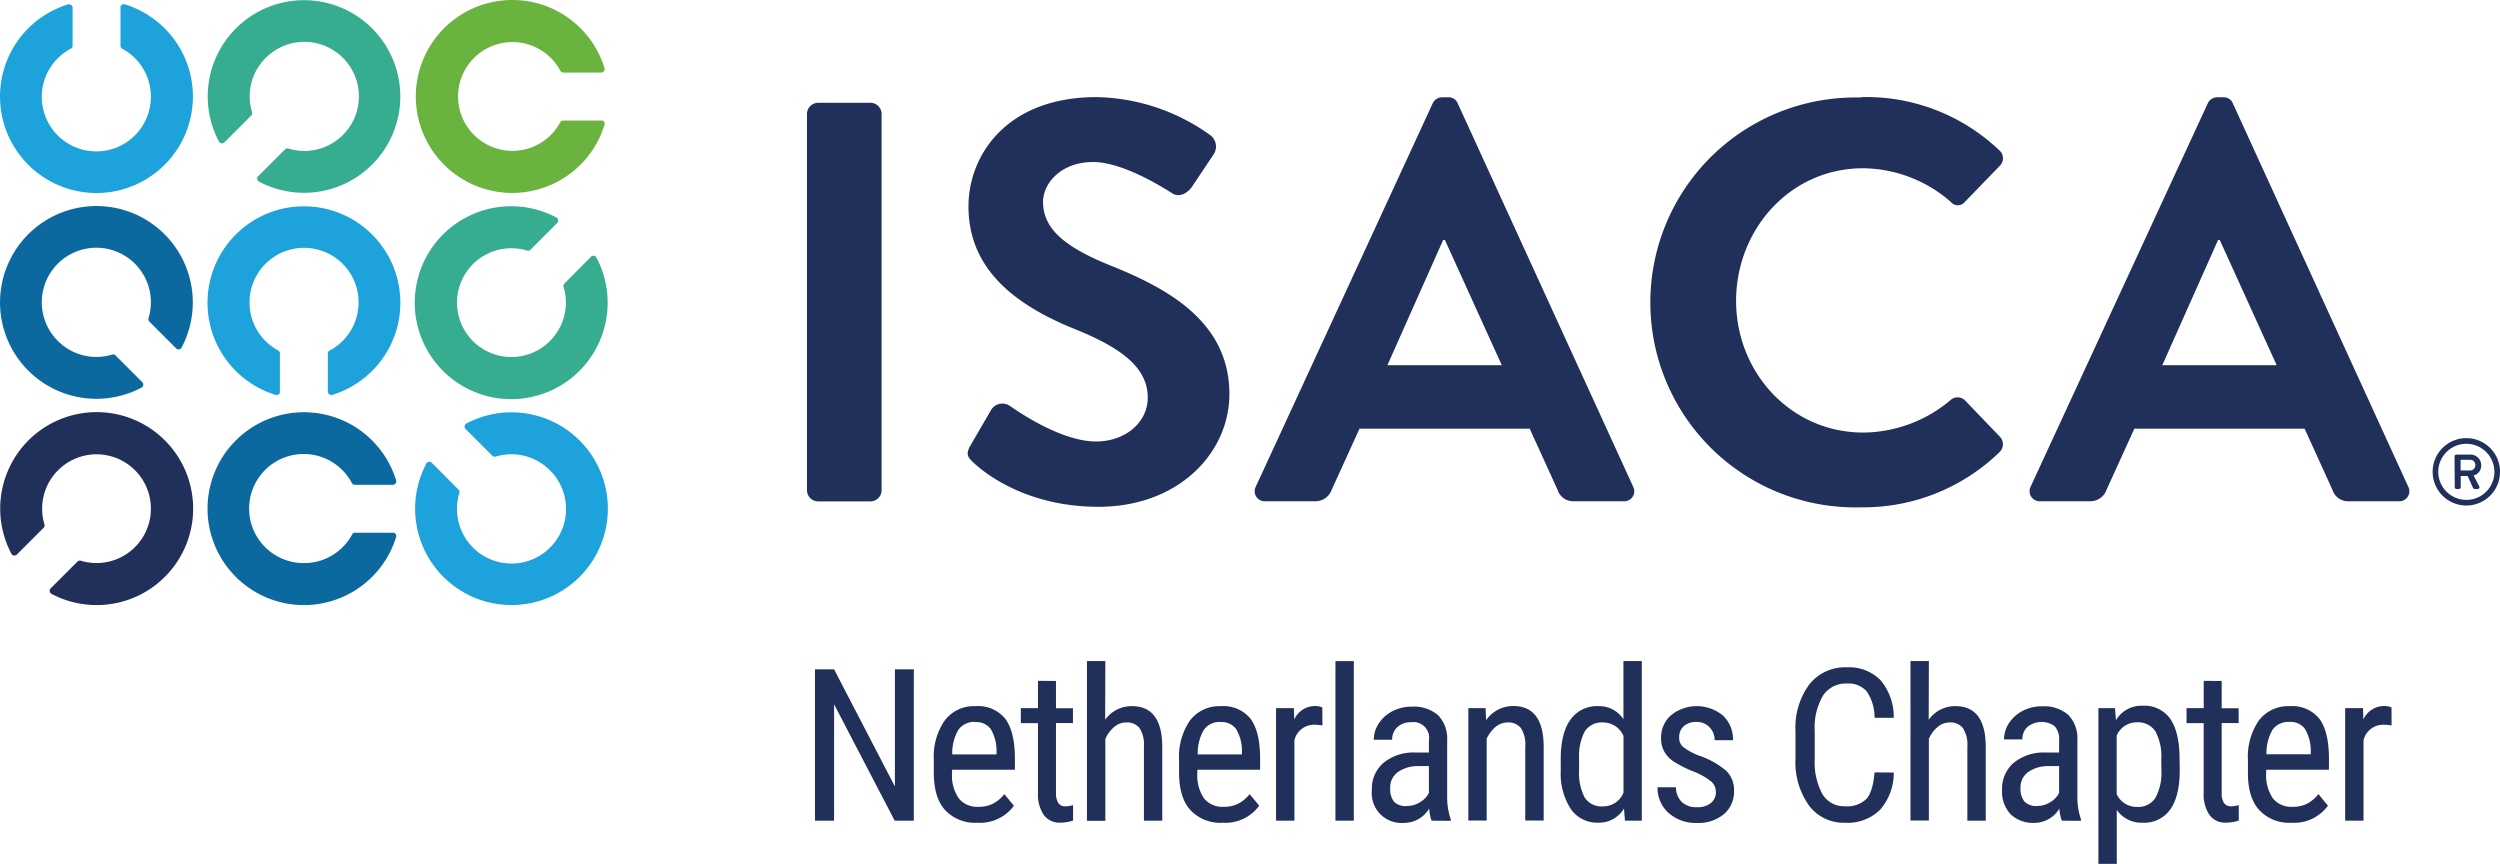 <?xml version="1.0" encoding="UTF-8"?> <svg xmlns="http://www.w3.org/2000/svg" id="Laag_1" data-name="Laag 1" width="825.04" height="285.1" viewBox="0 0 825.04 285.1"><g id="Chapter_name" data-name="Chapter name"><path d="M378.31,449.94H372l-20-38.4v38.4h-6.3V400H352l20.07,38.66V400h6.25Z" transform="translate(-76.74 -179.11)" style="fill: #212f5b"></path><path d="M399.3,450.63a13.55,13.55,0,0,1-10.63-4.15q-3.69-4-3.76-12.12v-4.49a20.82,20.82,0,0,1,3.62-13,12,12,0,0,1,10.1-4.71,11.53,11.53,0,0,1,9.74,4q3.24,4.17,3.3,12.93v4.05H390.94V434a13.31,13.31,0,0,0,2.26,8.66,7.81,7.81,0,0,0,6.44,2.71,10.28,10.28,0,0,0,4.73-1,11.77,11.77,0,0,0,3.82-3.19l3.16,3.84A13.84,13.84,0,0,1,399.3,450.63Zm-.69-33.27A6.36,6.36,0,0,0,393,420a15.26,15.26,0,0,0-2,8.08h14.61v-.83a14.18,14.18,0,0,0-1.9-7.53,5.9,5.9,0,0,0-5.12-2.31Z" transform="translate(-76.74 -179.11)" style="fill: #212f5b"></path><path d="M425.23,403.84v9h5.6v4.89h-5.6v23a6.16,6.16,0,0,0,.73,3.34,2.65,2.65,0,0,0,2.46,1.13,8.16,8.16,0,0,0,2.45-.4v5.11a13.83,13.83,0,0,1-4.23.69,6.38,6.38,0,0,1-5.47-2.59,12.08,12.08,0,0,1-1.88-7.26v-23h-5.66V412.8h5.66v-9Z" transform="translate(-76.74 -179.11)" style="fill: #212f5b"></path><path d="M441.46,416.64a10.67,10.67,0,0,1,8.85-4.49q9.84,0,10,13.14v24.65h-6.06V425.55a10.13,10.13,0,0,0-1.46-6.19,5.26,5.26,0,0,0-4.36-1.83,6,6,0,0,0-4,1.51,10.69,10.69,0,0,0-2.91,3.94v27h-6.07V397.28h6.07Z" transform="translate(-76.74 -179.11)" style="fill: #212f5b"></path><path d="M480.26,450.63a13.46,13.46,0,0,1-10.63-4.15q-3.7-4-3.78-12.12v-4.49a21,21,0,0,1,3.61-13,12.15,12.15,0,0,1,10.11-4.71,11.54,11.54,0,0,1,9.74,4c2.14,2.77,3.25,7.07,3.29,12.93v4.05H471.89V434a13.49,13.49,0,0,0,2.24,8.66,7.88,7.88,0,0,0,6.47,2.71,10.23,10.23,0,0,0,4.71-1,11.43,11.43,0,0,0,3.82-3.19L492.3,445A13.83,13.83,0,0,1,480.26,450.63Zm-.69-33.27A6.42,6.42,0,0,0,474,420a15.56,15.56,0,0,0-2,8.08h14.59v-.83a13.91,13.91,0,0,0-1.9-7.53,5.83,5.83,0,0,0-5.07-2.31Z" transform="translate(-76.74 -179.11)" style="fill: #212f5b"></path><path d="M513.17,418.52a16.7,16.7,0,0,0-2.74-.23,6.65,6.65,0,0,0-6.51,5.1v26.55h-6.06V412.8h5.88l.12,3.78a7.5,7.5,0,0,1,6.89-4.47,5.26,5.26,0,0,1,2.38.48Z" transform="translate(-76.74 -179.11)" style="fill: #212f5b"></path><path d="M523.52,449.94h-6.06V397.28h6.06Z" transform="translate(-76.74 -179.11)" style="fill: #212f5b"></path><path d="M549.19,449.94a13.29,13.29,0,0,1-.79-4,9.64,9.64,0,0,1-8.23,4.73,9.83,9.83,0,0,1-10.69-10.82,11.26,11.26,0,0,1,3.84-9,15.68,15.68,0,0,1,10.53-3.39h4.45v-3.94a5.21,5.21,0,0,0-4.17-6.05,5.44,5.44,0,0,0-1.8,0,6.31,6.31,0,0,0-4.46,1.62,5.48,5.48,0,0,0-1.7,4.14h-6.06a9.85,9.85,0,0,1,1.68-5.43,11.8,11.8,0,0,1,4.52-4,13.6,13.6,0,0,1,6.35-1.48,12.1,12.1,0,0,1,8.67,2.83,11.09,11.09,0,0,1,3,8.25V442a22.21,22.21,0,0,0,1.17,7.45V450Zm-8.09-4.85a8,8,0,0,0,4.25-1.23,7.42,7.42,0,0,0,2.95-3.08v-8.85h-3.44a11.4,11.4,0,0,0-6.81,2,6.1,6.1,0,0,0-2.51,5.24,6.75,6.75,0,0,0,1.28,4.57,5.52,5.52,0,0,0,4.28,1.37Z" transform="translate(-76.74 -179.11)" style="fill: #212f5b"></path><path d="M567,412.8l.18,4a10.79,10.79,0,0,1,9-4.69q9.83,0,10,13.14v24.65H580.1V425.55a10.05,10.05,0,0,0-1.45-6.19,5.29,5.29,0,0,0-4.39-1.83,6.19,6.19,0,0,0-4,1.51,11.08,11.08,0,0,0-2.89,3.86v27h-6.06V412.8Z" transform="translate(-76.74 -179.11)" style="fill: #212f5b"></path><path d="M591.8,429.71c0-5.72,1.06-10.1,3.2-13.07a10.63,10.63,0,0,1,9.21-4.49,9.49,9.49,0,0,1,8.29,4.32V397.28h6.06v52.66H613l-.32-4a9.58,9.58,0,0,1-8.53,4.67,10.57,10.57,0,0,1-9-4.49,21.36,21.36,0,0,1-3.34-12.63Zm6.07,3.44a17.47,17.47,0,0,0,1.84,9.15,6.6,6.6,0,0,0,6.06,2.93,7.18,7.18,0,0,0,6.75-4.55V422a7.29,7.29,0,0,0-6.71-4.46,6.61,6.61,0,0,0-6.06,2.93,17.3,17.3,0,0,0-1.88,9Z" transform="translate(-76.74 -179.11)" style="fill: #212f5b"></path><path d="M643,440.44a4.53,4.53,0,0,0-1.47-3.37,22.47,22.47,0,0,0-5.7-3.28,36.33,36.33,0,0,1-6.91-3.47,9.69,9.69,0,0,1-3-3.28,8.81,8.81,0,0,1-1-4.36,9.73,9.73,0,0,1,3.29-7.54,13.55,13.55,0,0,1,17.18.16,10.77,10.77,0,0,1,3.27,8.09h-6.06a6.06,6.06,0,0,0-1.68-4.27,5.75,5.75,0,0,0-4.28-1.76,6.12,6.12,0,0,0-4.21,1.38,4.75,4.75,0,0,0-1.53,3.72,4,4,0,0,0,1.11,3,20.73,20.73,0,0,0,5.37,3,27,27,0,0,1,9.2,5.17,8.86,8.86,0,0,1,2.42,6.41,9.73,9.73,0,0,1-3.33,7.74,13,13,0,0,1-8.91,2.91,13.29,13.29,0,0,1-9.4-3.34,11,11,0,0,1-3.6-8.42h6.07a6.81,6.81,0,0,0,1.9,4.82,6.74,6.74,0,0,0,5,1.74,6.83,6.83,0,0,0,4.6-1.35A4.49,4.49,0,0,0,643,440.44Z" transform="translate(-76.74 -179.11)" style="fill: #212f5b"></path><path d="M701.72,434.06a18.52,18.52,0,0,1-4.51,12.28,15.28,15.28,0,0,1-11.58,4.29,14.27,14.27,0,0,1-11.92-5.72,24.63,24.63,0,0,1-4.43-15.48v-9.06A23.94,23.94,0,0,1,673.83,405a15,15,0,0,1,12.39-5.66,14.46,14.46,0,0,1,11.19,4.32A18.91,18.91,0,0,1,701.72,416h-6.35a15.32,15.32,0,0,0-2.57-8.71,8.05,8.05,0,0,0-6.58-2.61,9,9,0,0,0-7.86,4,20.76,20.76,0,0,0-2.73,11.73v9.15a21.93,21.93,0,0,0,2.54,11.62,8.26,8.26,0,0,0,7.46,4,9.07,9.07,0,0,0,7.07-2.42c1.44-1.62,2.33-4.55,2.67-8.75Z" transform="translate(-76.74 -179.11)" style="fill: #212f5b"></path><path d="M713.24,416.64a10.67,10.67,0,0,1,8.83-4.49q9.85,0,10,13.14v24.65H726V425.55a10.13,10.13,0,0,0-1.48-6.19,5.26,5.26,0,0,0-4.36-1.83,6.09,6.09,0,0,0-4,1.51,10.88,10.88,0,0,0-2.86,3.86v27h-6.07V397.28h6.07Z" transform="translate(-76.74 -179.11)" style="fill: #212f5b"></path><path d="M757.17,449.94a13.6,13.6,0,0,1-.79-4,9.62,9.62,0,0,1-8.23,4.73,10.71,10.71,0,0,1-7.86-2.83,10.82,10.82,0,0,1-2.83-8,11.26,11.26,0,0,1,3.84-9,15.75,15.75,0,0,1,10.53-3.39h4.45v-3.94a6.36,6.36,0,0,0-1.48-4.75,7.38,7.38,0,0,0-8.93.22,5.45,5.45,0,0,0-1.72,4.14h-6.06a9.93,9.93,0,0,1,1.68-5.43,12.12,12.12,0,0,1,4.52-4,13.5,13.5,0,0,1,6.35-1.48,12.1,12.1,0,0,1,8.67,2.83,11,11,0,0,1,3,8.24V442a22.21,22.21,0,0,0,1.17,7.45V450Zm-8.09-4.85a8,8,0,0,0,4.25-1.23,7.42,7.42,0,0,0,2.95-3.08v-8.85h-3.42a11.48,11.48,0,0,0-6.83,2,6.1,6.1,0,0,0-2.48,5.12,6.7,6.7,0,0,0,1.27,4.56,5.46,5.46,0,0,0,4.26,1.5Z" transform="translate(-76.74 -179.11)" style="fill: #212f5b"></path><path d="M796.09,433.17c0,5.88-1.07,10.24-3.17,13.13a10.54,10.54,0,0,1-9,4.33,10,10,0,0,1-8.61-4.23v17.81h-6.06V412.8h5.48l.3,4a9.78,9.78,0,0,1,8.75-4.79,10.43,10.43,0,0,1,9.12,4.24c2,2.85,3.05,7.08,3.13,12.73ZM790,429.71a17.49,17.49,0,0,0-1.92-9.21,6.78,6.78,0,0,0-6.17-3,7.15,7.15,0,0,0-6.63,4.36v19.3a7.17,7.17,0,0,0,6.69,4.24,6.72,6.72,0,0,0,6.07-2.95,17.24,17.24,0,0,0,2-9.07Z" transform="translate(-76.74 -179.11)" style="fill: #212f5b"></path><path d="M809.93,403.84v9h5.6v4.89h-5.6v23a6.25,6.25,0,0,0,.73,3.34,2.69,2.69,0,0,0,2.46,1.13,8.16,8.16,0,0,0,2.45-.4v5.11a13.69,13.69,0,0,1-4.2.69,6.4,6.4,0,0,1-5.5-2.59,12.08,12.08,0,0,1-1.88-7.26v-23h-5.66V412.8H804v-9Z" transform="translate(-76.74 -179.11)" style="fill: #212f5b"></path><path d="M833,450.63a13.47,13.47,0,0,1-10.63-4.15q-3.74-4-3.78-12.12v-4.49a21,21,0,0,1,3.62-13,12.12,12.12,0,0,1,10.1-4.71,11.57,11.57,0,0,1,9.74,4q3.21,4.17,3.28,12.93v4.05h-20.7V434a13.44,13.44,0,0,0,2.25,8.66,7.85,7.85,0,0,0,6.46,2.71,10.23,10.23,0,0,0,4.71-1,11.77,11.77,0,0,0,3.82-3.19L845,445A13.77,13.77,0,0,1,833,450.63Zm-.69-33.27a6.4,6.4,0,0,0-5.6,2.59,15.44,15.44,0,0,0-2,8.08h14.61v-.83a14,14,0,0,0-1.9-7.53,5.83,5.83,0,0,0-5.09-2.31Z" transform="translate(-76.74 -179.11)" style="fill: #212f5b"></path><path d="M866,418.52a16.92,16.92,0,0,0-2.75-.23,6.66,6.66,0,0,0-6.51,5.1v26.55h-6.06V412.8h5.9l.1,3.78a7.5,7.5,0,0,1,6.89-4.47,5.39,5.39,0,0,1,2.41.48Z" transform="translate(-76.74 -179.11)" style="fill: #212f5b"></path></g><path id="fullLogo" d="M95.88,291.67a18,18,0,1,1,29.86-7.52,1.1,1.1,0,0,0,.29,1.09l8.85,8.85a1.1,1.1,0,0,0,1.57,0,1.39,1.39,0,0,0,.21-.27,31.81,31.81,0,1,0-13.2,13.2,1.14,1.14,0,0,0,.42-1.55,1.3,1.3,0,0,0-.18-.23l-8.85-8.85a1.08,1.08,0,0,0-1.09-.26A17.94,17.94,0,0,1,95.88,291.67Z" transform="translate(-76.74 -179.11)" style="fill: #0c69a0"></path><path id="fullLogo-2" d="M95.92,334.29a17.94,17.94,0,1,1,7.51,29.87,1.13,1.13,0,0,0-1.11.26l-8.85,8.85a1.16,1.16,0,0,0,0,1.63,1.84,1.84,0,0,0,.22.17,31.84,31.84,0,1,0-13.19-13.22,1.12,1.12,0,0,0,1.53.46,1.05,1.05,0,0,0,.27-.2l8.85-8.85a1.13,1.13,0,0,0,.26-1.11A17.89,17.89,0,0,1,95.92,334.29Z" transform="translate(-76.74 -179.11)" style="fill: #212f5b"></path><path id="fullLogo-3" d="M177.05,364.94a18,18,0,1,1,15.8-26.45,1.09,1.09,0,0,0,1,.61h12.53a1.13,1.13,0,0,0,1.14-1.13,1,1,0,0,0-.05-.33,31.82,31.82,0,1,0,0,18.67,1.13,1.13,0,0,0-.78-1.39,1.06,1.06,0,0,0-.31,0H193.89a1,1,0,0,0-.95.59A18,18,0,0,1,177.05,364.94Z" transform="translate(-76.74 -179.11)" style="fill: #0c69a0"></path><path id="fullLogo-4" d="M159.09,279a18,18,0,1,1,26.43,15.8,1.1,1.1,0,0,0-.59,1v12.53a1.14,1.14,0,0,0,1.15,1.11.92.92,0,0,0,.29,0,31.82,31.82,0,1,0-18.65,0,1.12,1.12,0,0,0,1.39-.79,1,1,0,0,0,0-.3V295.75a1.08,1.08,0,0,0-.59-1A17.94,17.94,0,0,1,159.09,279Z" transform="translate(-76.74 -179.11)" style="fill: #1da2dc"></path><path id="fullLogo-5" d="M126.53,211a18,18,0,1,1-26.43-15.83,1,1,0,0,0,.59-1V181.68a1.14,1.14,0,0,0-1.14-1.14,1.54,1.54,0,0,0-.3,0,31.83,31.83,0,1,0,18.65,0,1.14,1.14,0,0,0-1.39.79,1.06,1.06,0,0,0,0,.31V194.2a1.11,1.11,0,0,0,.6,1A17.94,17.94,0,0,1,126.53,211Z" transform="translate(-76.74 -179.11)" style="fill: #1da2dc"></path><path id="fullLogo-6" d="M258.21,334.29a18,18,0,1,1-29.87,7.52,1.11,1.11,0,0,0-.26-1.1l-8.85-8.87a1.13,1.13,0,0,0-1.6,0,1.08,1.08,0,0,0-.18.24,31.8,31.8,0,1,0,13.17-13.18,1.13,1.13,0,0,0-.42,1.54,1.08,1.08,0,0,0,.18.24l8.85,8.85a1.13,1.13,0,0,0,1.11.26A17.9,17.9,0,0,1,258.21,334.29Z" transform="translate(-76.74 -179.11)" style="fill: #1da2dc"></path><path id="fullLogo-7" d="M258.21,291.67a17.95,17.95,0,1,1-7.52-29.87,1.1,1.1,0,0,0,1.09-.26l8.85-8.85a1.13,1.13,0,0,0,0-1.6,1,1,0,0,0-.26-.2,31.83,31.83,0,1,0,13.2,13.21,1.11,1.11,0,0,0-1.5-.46,1,1,0,0,0-.28.2L263,272.69a1.14,1.14,0,0,0-.27,1.11A17.9,17.9,0,0,1,258.21,291.67Z" transform="translate(-76.74 -179.11)" style="fill: #36ac91"></path><path id="fullLogo-8" d="M245.86,228.9a17.95,17.95,0,1,1,15.82-26.43,1.07,1.07,0,0,0,.95.59h12.53a1.14,1.14,0,0,0,1.14-1.13,1.06,1.06,0,0,0-.05-.31,31.84,31.84,0,1,0,0,18.65,1.13,1.13,0,0,0-.78-1.39,1.06,1.06,0,0,0-.31,0H262.59a1.11,1.11,0,0,0-.95.58A17.92,17.92,0,0,1,245.86,228.9Z" transform="translate(-76.74 -179.11)" style="fill: #6bb33f"></path><path id="fullLogo-9" d="M164.38,198.27a18,18,0,1,1,7.52,29.86,1.14,1.14,0,0,0-1.11.29l-8.85,8.85a1.11,1.11,0,0,0,0,1.57,1.46,1.46,0,0,0,.28.21A31.78,31.78,0,1,0,149,225.85a1.16,1.16,0,0,0,1.58.41.87.87,0,0,0,.22-.17l8.85-8.85a1.1,1.1,0,0,0,.27-1.09A17.92,17.92,0,0,1,164.38,198.27Z" transform="translate(-76.74 -179.11)" style="fill: #36ac91"></path><path id="fullLogo-10" d="M343.06,216.62a3.7,3.7,0,0,1,3.58-3.58H364.1a3.7,3.7,0,0,1,3.58,3.58V341a3.7,3.7,0,0,1-3.58,3.57H346.64a3.69,3.69,0,0,1-3.58-3.57Z" transform="translate(-76.74 -179.11)" style="fill: #212f5b"></path><path id="fullLogo-11" d="M397,326.12l6.77-11.64a4.35,4.35,0,0,1,5.93-1.61,4.4,4.4,0,0,1,.45.3c.93.57,16.17,11.64,28.29,11.64,9.76,0,17.08-6.39,17.08-14.47,0-9.58-8.08-16.17-23.85-22.53-17.66-7.15-35.32-18.41-35.32-40.58,0-16.71,12.41-36.07,42.28-36.07a66.18,66.18,0,0,1,37.56,12.59,4.66,4.66,0,0,1,1.13,6.2l-7.15,10.71c-1.49,2.25-4.3,3.74-6.57,2.25-1.49-.93-15.78-10.33-26.11-10.33-10.71,0-16.53,7.13-16.53,13.14,0,8.83,7,14.85,22.23,21,18.19,7.32,39.27,18.19,39.27,42.44,0,19.36-16.73,37.2-43.21,37.2-23.68,0-37.56-11.07-41.32-14.65C396.23,330.06,395.28,329.13,397,326.12Z" transform="translate(-76.74 -179.11)" style="fill: #212f5b"></path><path id="fullLogo-12" d="M491.21,339.64l58.34-126.42a3.42,3.42,0,0,1,3.19-2h1.88a3.21,3.21,0,0,1,3.19,2l57.86,126.42a3.31,3.31,0,0,1-3.19,4.89H596.23a5.39,5.39,0,0,1-5.46-3.76l-9.21-20.2H525.4l-9.19,20.2a5.68,5.68,0,0,1-5.46,3.76H494.4a3.32,3.32,0,0,1-3.59-3A3.43,3.43,0,0,1,491.21,339.64Zm81.15-40-18.77-41.32H553l-18.4,41.32Z" transform="translate(-76.74 -179.11)" style="fill: #212f5b"></path><path id="fullLogo-13" d="M691,211.16a63.57,63.57,0,0,1,45.46,17.48,3.49,3.49,0,0,1,.5,4.92,3.26,3.26,0,0,1-.31.33L725.2,245.72a3,3,0,0,1-4.2.48,2.78,2.78,0,0,1-.49-.48,44.53,44.53,0,0,0-28.94-11.08c-24.05,0-41.89,20.21-41.89,43.77s18,43.45,42,43.45a45.11,45.11,0,0,0,28.76-10.71,3.48,3.48,0,0,1,4.69,0l11.64,12.12a3.58,3.58,0,0,1-.17,5.06v0A64.44,64.44,0,0,1,691,346.53a67.64,67.64,0,1,1-2.34-135.25H691Z" transform="translate(-76.74 -179.11)" style="fill: #212f5b"></path><path id="fullLogo-14" d="M746.92,339.64l58.42-126.42a3.43,3.43,0,0,1,3.2-2h1.88a3.21,3.21,0,0,1,3.19,2l57.85,126.42a3.31,3.31,0,0,1-3.19,4.89H851.94a5.37,5.37,0,0,1-5.45-3.76l-9.2-20.2H781.11l-9.19,20.2a5.67,5.67,0,0,1-5.46,3.76H750.12a3.34,3.34,0,0,1-3.58-3.07A3.38,3.38,0,0,1,746.92,339.64Zm81.16-40L809.3,258.31h-.56l-18.41,41.32Z" transform="translate(-76.74 -179.11)" style="fill: #212f5b"></path><path id="fullLogo-15" d="M890.64,323.7a11.12,11.12,0,1,1-11.09,11.13A11.11,11.11,0,0,1,890.64,323.7Zm0,20.39a9.26,9.26,0,1,0-9.23-9.28v0a9.24,9.24,0,0,0,9.21,9.26Zm-3.86-14.37a.6.6,0,0,1,.59-.59h4.38a3.53,3.53,0,0,1,3.81,3.2,2.72,2.72,0,0,1,0,.28,3.27,3.27,0,0,1-2.48,3.4c.6,1.19,1.23,2.44,1.86,3.63a.59.59,0,0,1-.26.79.66.66,0,0,1-.27.06h-1c-.26,0-.46-.26-.57-.44l-1.73-3.86h-2.29v3.7a.58.58,0,0,1-.56.6h-.83a.59.59,0,0,1-.59-.58v0Zm5,4.65a1.74,1.74,0,0,0,1.86-1.61v-.15a1.68,1.68,0,0,0-1.62-1.76,1.92,1.92,0,0,0-.24,0h-3v3.52Z" transform="translate(-76.74 -179.11)" style="fill: #212f5b"></path></svg> 